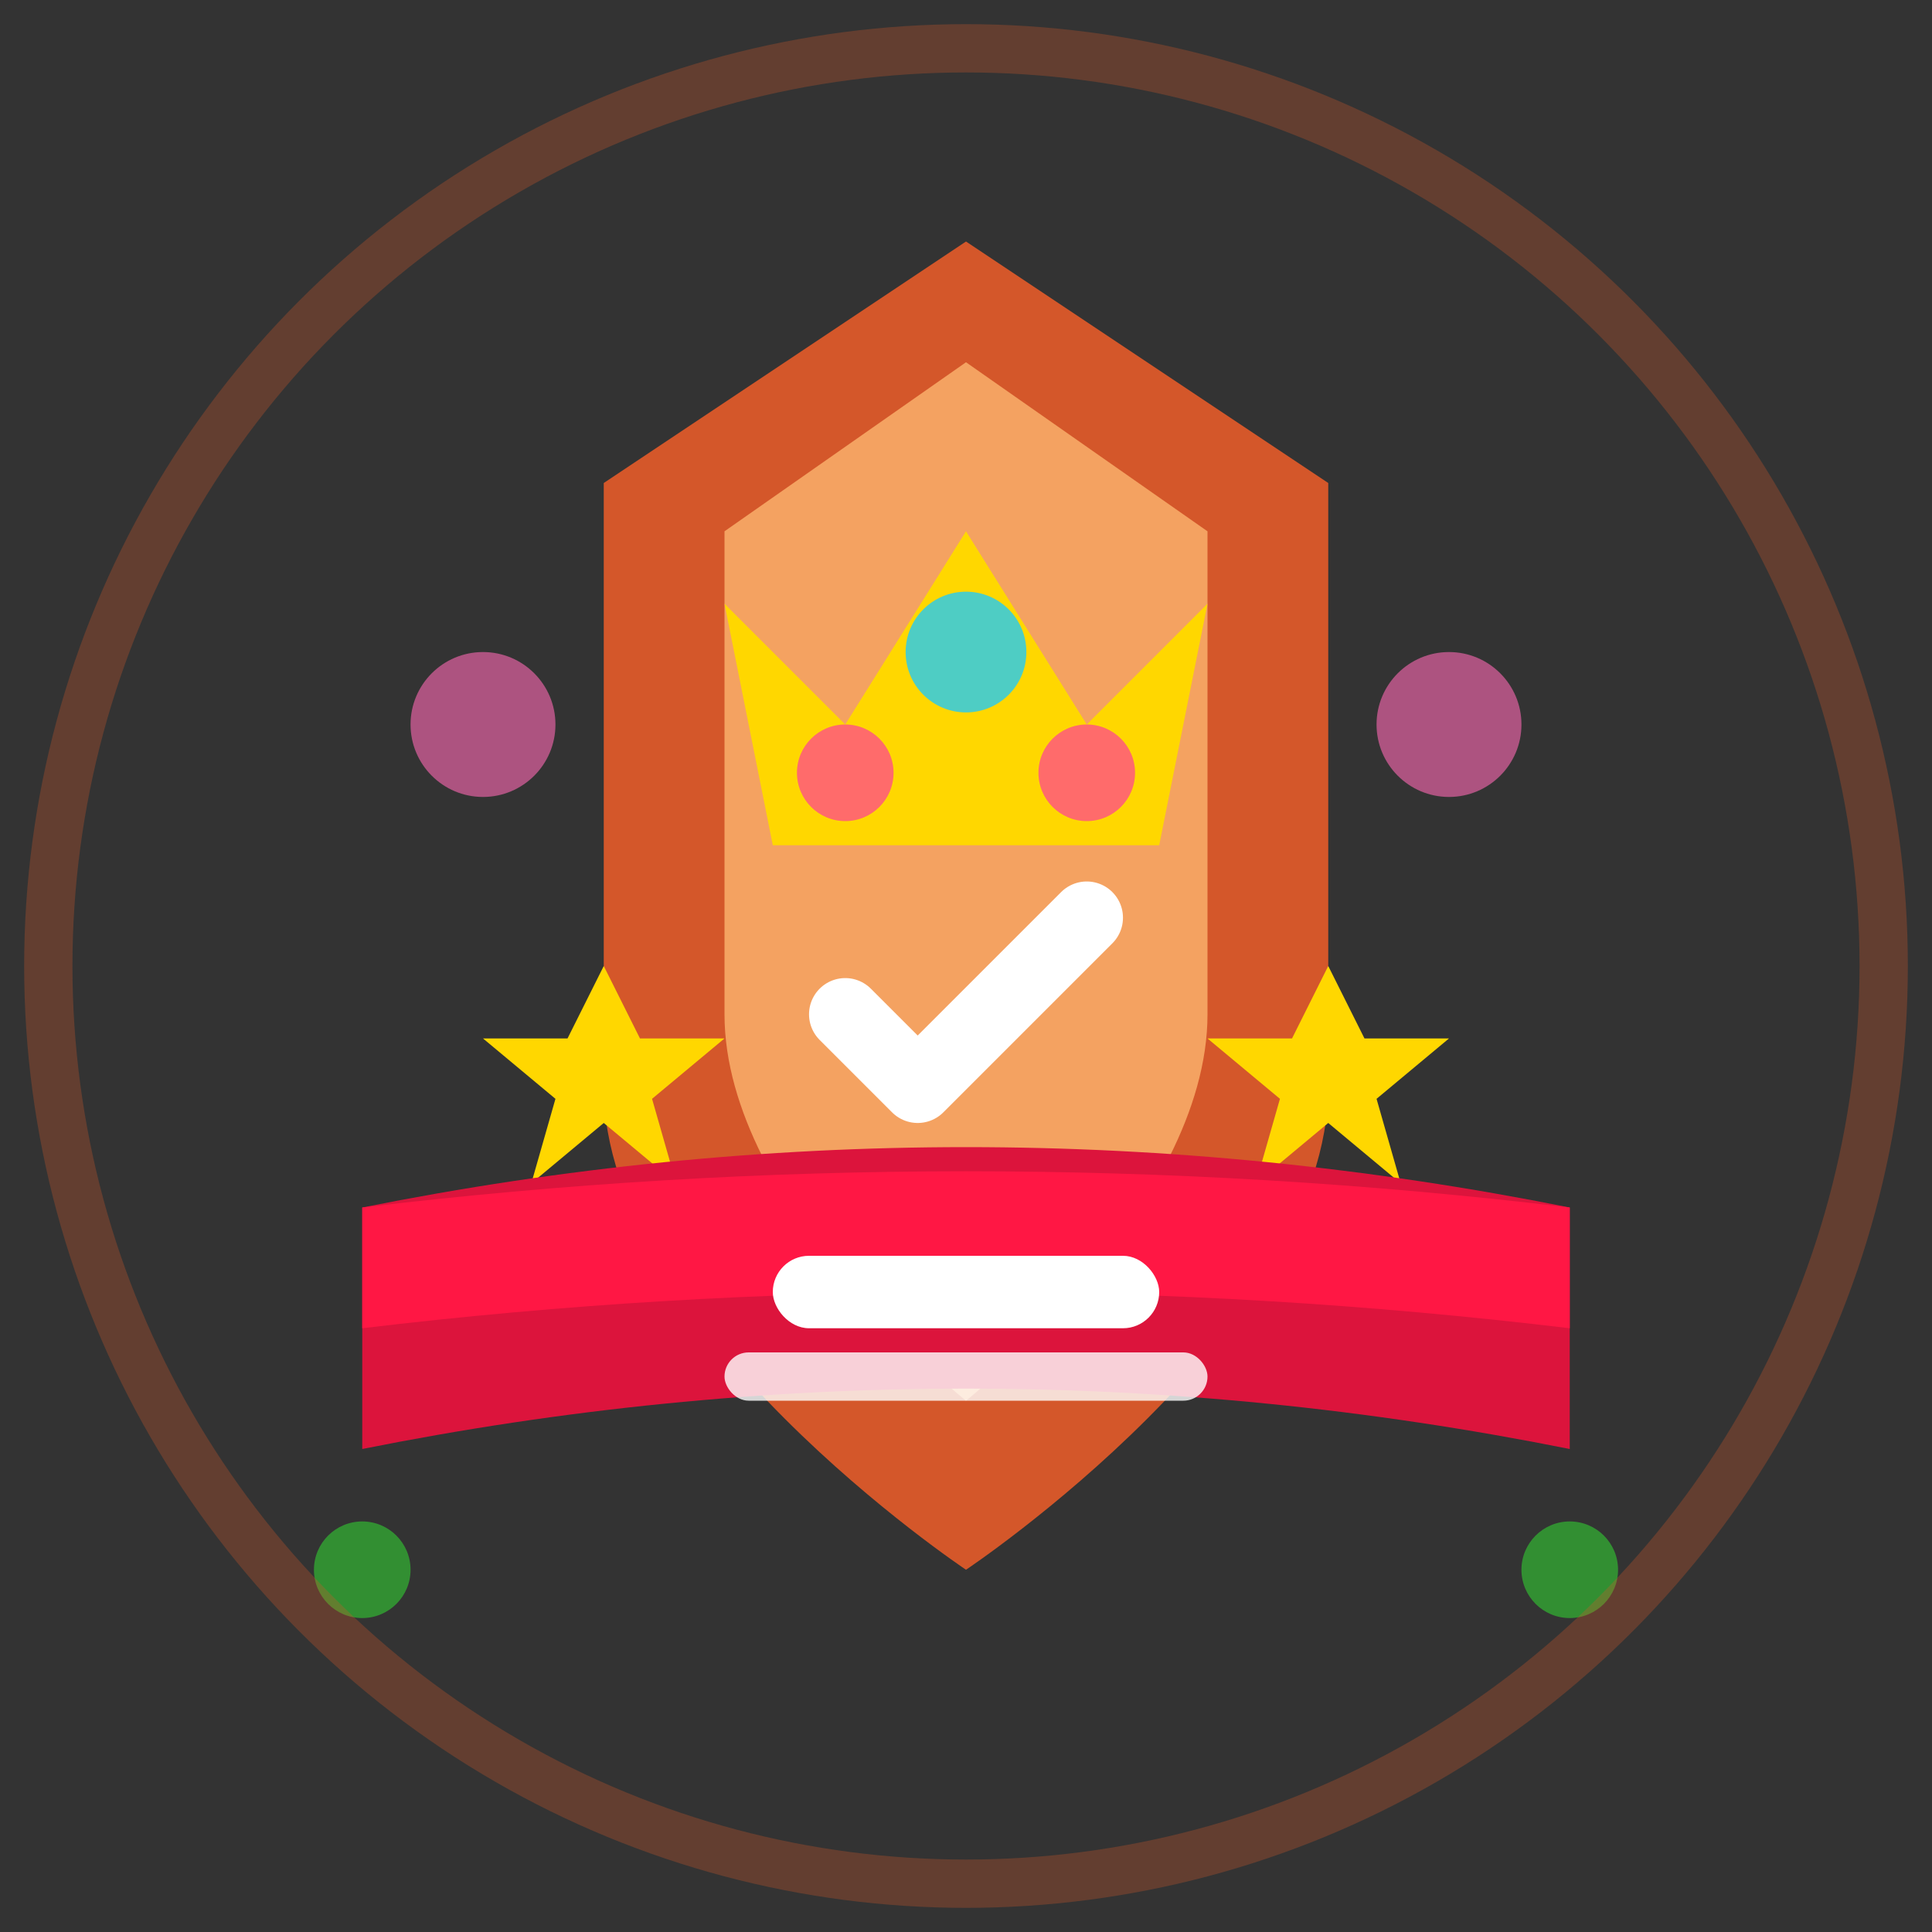 <svg width="80" height="80" viewBox="0 0 80 80" fill="none" xmlns="http://www.w3.org/2000/svg">
    <rect x="0" y="0" width="80" height="80" fill="#333333" stroke="none"/>
    <!-- Shield/badge background -->
    <path d="M40 10 L55 20 L55 45 C55 55, 40 65, 40 65 C40 65, 25 55, 25 45 L25 20 Z" fill="#d4572a"/>
    <path d="M40 15 L50 22 L50 42 C50 50, 40 58, 40 58 C40 58, 30 50, 30 42 L30 22 Z" fill="#f4a261"/>
    
    <!-- Crown representing quality -->
    <path d="M30 25 L35 30 L40 22 L45 30 L50 25 L48 35 L32 35 Z" fill="#ffd700"/>
    
    <!-- Gems on crown -->
    <circle cx="35" cy="32" r="2" fill="#ff6b6b"/>
    <circle cx="40" cy="27" r="2.5" fill="#4ecdc4"/>
    <circle cx="45" cy="32" r="2" fill="#ff6b6b"/>
    
    <!-- Stars representing excellence -->
    <path d="M25 40 L26.5 43 L30 43 L27 45.5 L28 49 L25 46.5 L22 49 L23 45.5 L20 43 L23.5 43 Z" fill="#ffd700"/>
    <path d="M55 40 L56.5 43 L60 43 L57 45.5 L58 49 L55 46.5 L52 49 L53 45.5 L50 43 L53.5 43 Z" fill="#ffd700"/>
    
    <!-- Quality checkmark -->
    <path d="M35 42 L38 45 L45 38" stroke="white" stroke-width="3" fill="none" stroke-linecap="round" stroke-linejoin="round"/>
    
    <!-- Ribbon banner -->
    <path d="M15 50 Q40 45 65 50 L65 60 Q40 55 15 60 Z" fill="#dc143c"/>
    <path d="M15 50 Q40 47 65 50 L65 55 Q40 52 15 55 Z" fill="#ff1744"/>
    
    <!-- "QUALITY" text effect -->
    <rect x="32" y="52" width="16" height="3" rx="1.5" fill="white"/>
    <rect x="30" y="56" width="20" height="2" rx="1" fill="white" opacity="0.8"/>
    
    <!-- Traditional Polish decorative elements -->
    <circle cx="20" cy="30" r="3" fill="#ff69b4" opacity="0.6"/>
    <circle cx="60" cy="30" r="3" fill="#ff69b4" opacity="0.6"/>
    <circle cx="15" cy="65" r="2" fill="#32cd32" opacity="0.6"/>
    <circle cx="65" cy="65" r="2" fill="#32cd32" opacity="0.6"/>
    
    <!-- Base circle -->
    <circle cx="40" cy="40" r="38" stroke="#d4572a" stroke-width="2" fill="none" opacity="0.3"/>
</svg>
